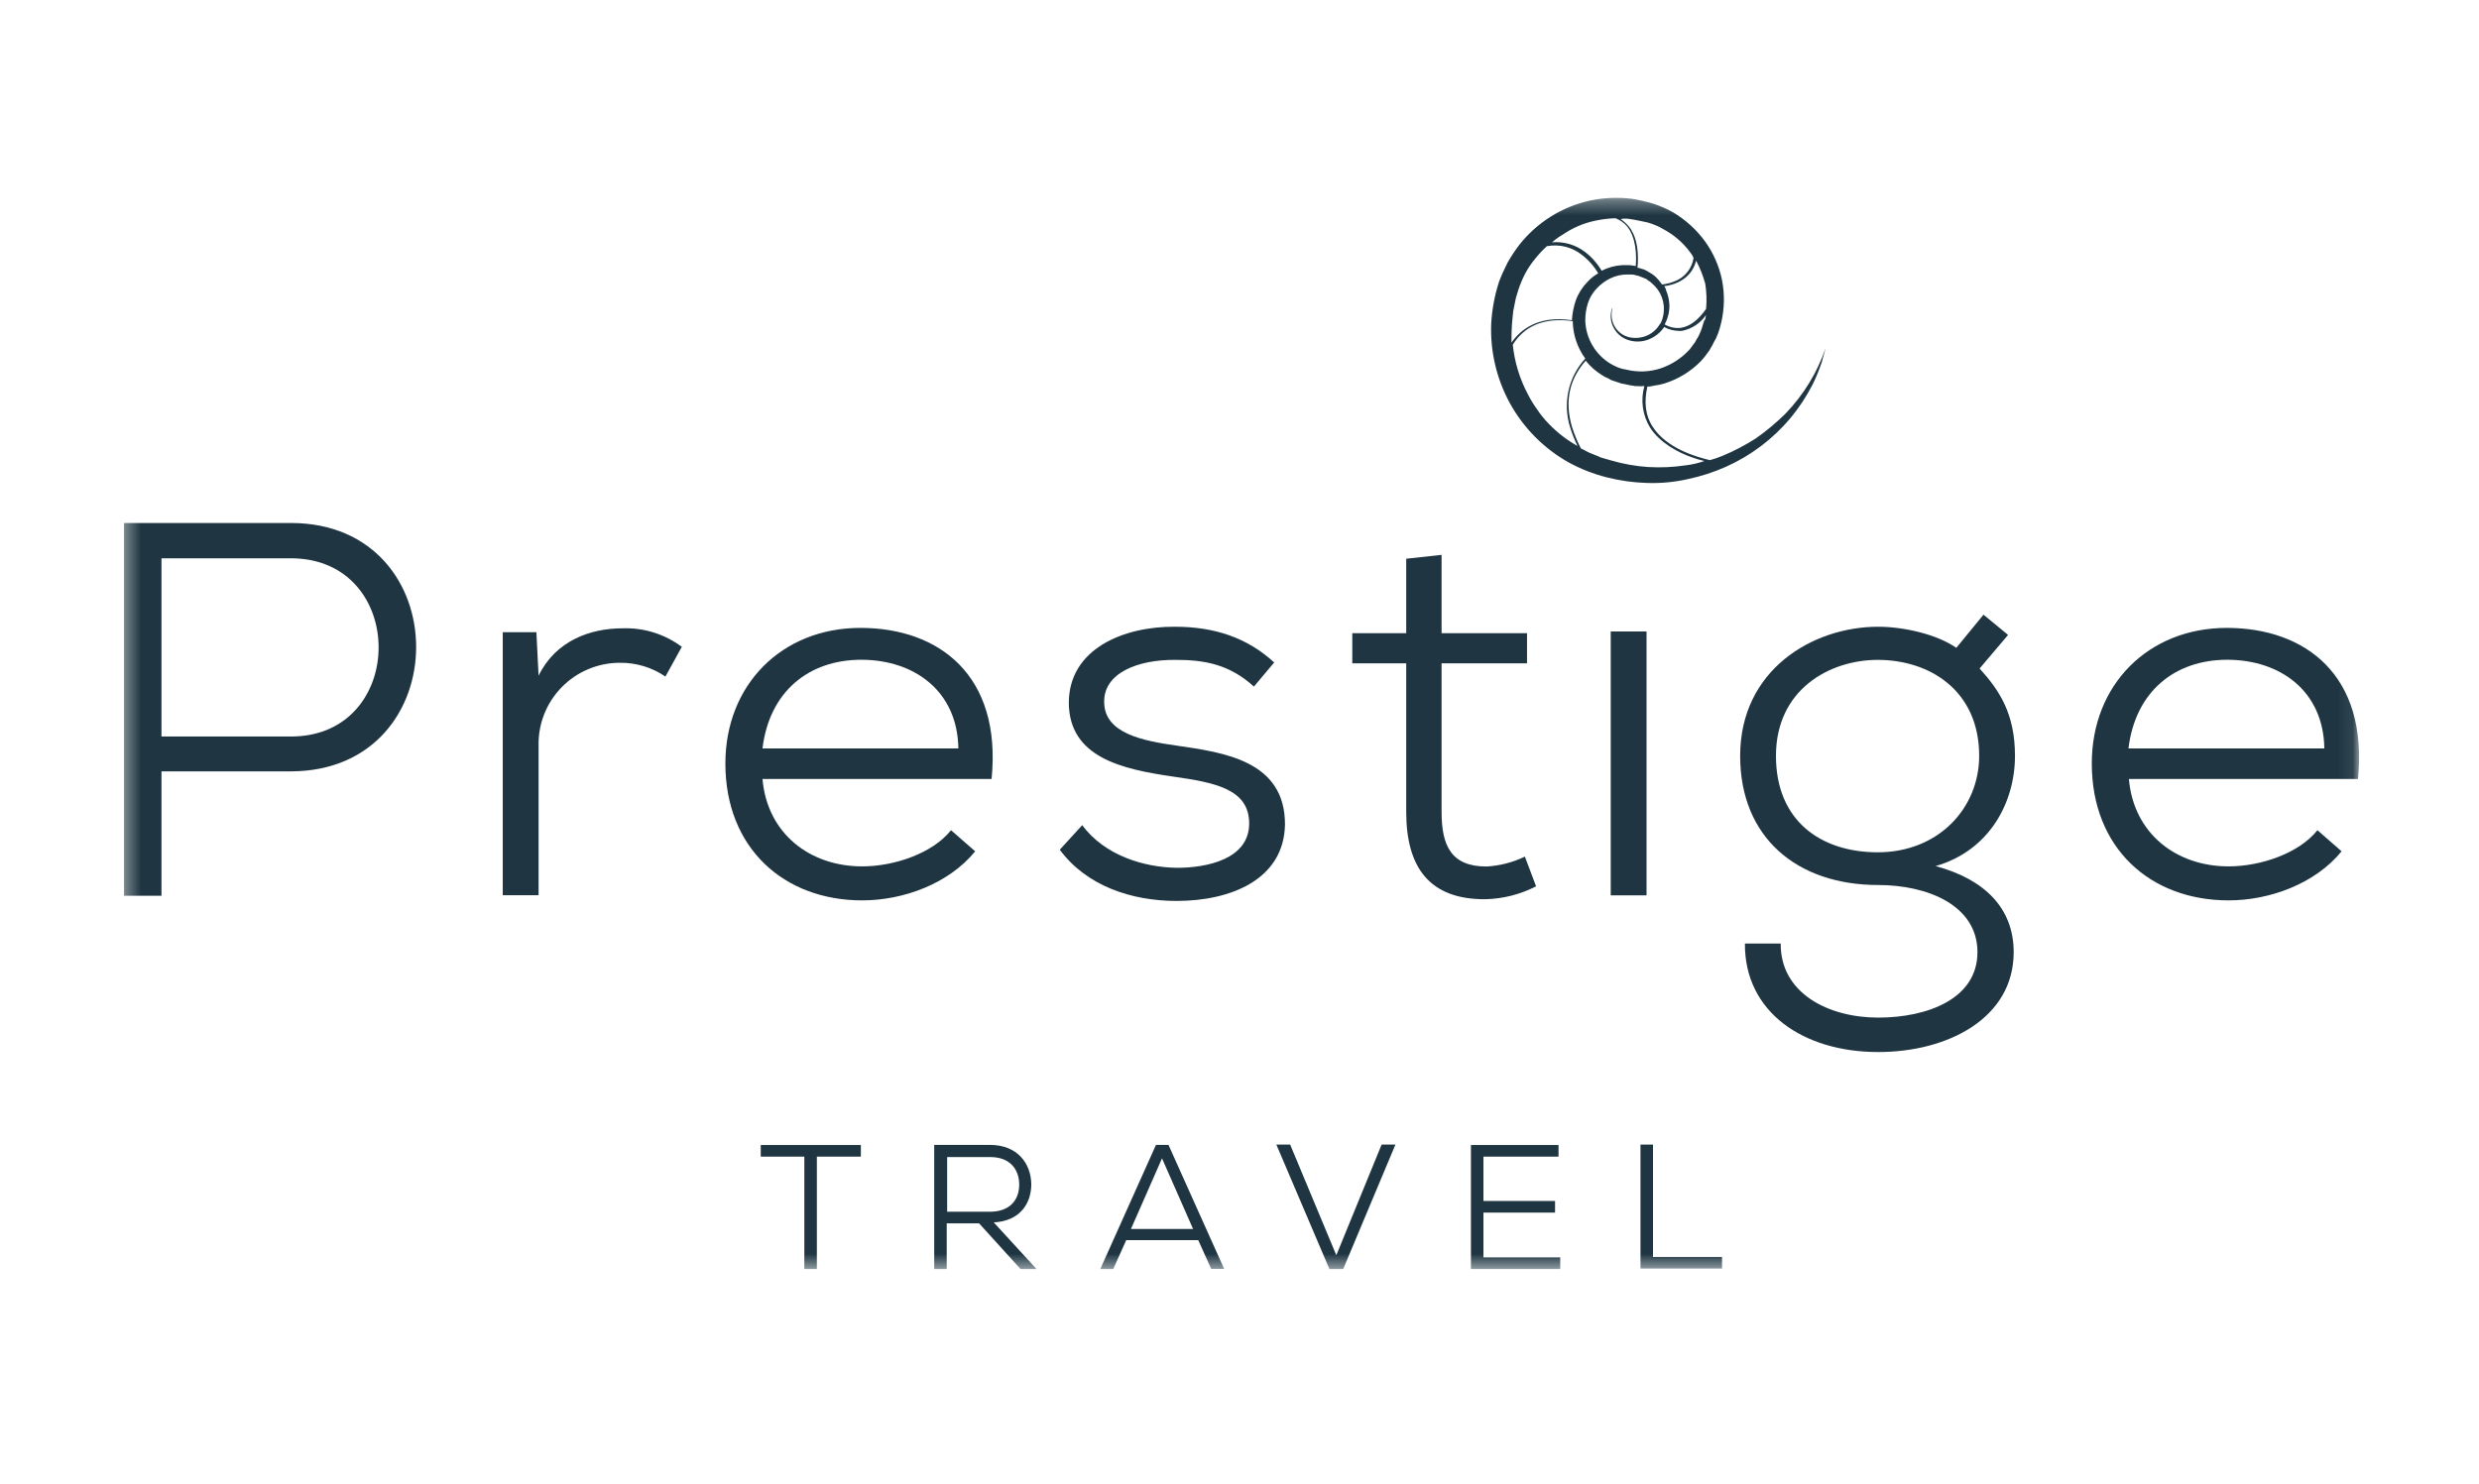 <?xml version="1.0" encoding="UTF-8"?> <svg xmlns="http://www.w3.org/2000/svg" width="167" height="100" viewBox="0 0 167 100" fill="none"><mask id="mask0_16000_39990" style="mask-type:luminance" maskUnits="userSpaceOnUse" x="8" y="13" width="151" height="73"><path d="M158.924 13.333H8.35V85.511H158.924V13.333Z" fill="white"></path></mask><g mask="url(#mask0_16000_39990)"><path d="M10.879 52.008V60.362H8.35V35.242H19.598C30.846 35.242 30.846 51.95 19.598 51.979H10.879V52.008ZM10.879 49.63H19.598C27.475 49.63 27.475 37.621 19.598 37.621H10.879V49.63Z" fill="#1F3642"></path><path d="M36.136 42.63L36.282 45.531C37.444 43.152 39.798 42.34 41.92 42.34C43.361 42.284 44.777 42.725 45.931 43.587L44.827 45.589C43.928 44.976 42.863 44.652 41.775 44.661C41.043 44.659 40.318 44.803 39.643 45.085C38.968 45.367 38.356 45.781 37.844 46.303C37.332 46.825 36.93 47.444 36.662 48.123C36.393 48.803 36.264 49.529 36.282 50.259V60.325H33.869V42.601H36.136V42.63Z" fill="#1F3642"></path><path d="M51.366 52.493C51.685 56.176 54.563 58.381 58.08 58.381C60.231 58.381 62.817 57.511 64.067 55.944L65.695 57.366C63.922 59.541 60.87 60.672 58.08 60.672C52.79 60.672 48.866 57.134 48.866 51.448C48.866 46.14 52.674 42.311 57.964 42.311C63.253 42.311 67.497 45.502 66.799 52.493H51.366ZM64.561 50.433C64.503 46.546 61.568 44.458 58.022 44.458C54.476 44.458 51.831 46.604 51.366 50.433H64.561Z" fill="#1F3642"></path><path d="M84.471 46.265C82.814 44.757 81.128 44.466 79.21 44.466C76.623 44.437 74.327 45.366 74.385 47.338C74.414 49.427 77.001 49.92 79.239 50.239C82.436 50.703 86.564 51.254 86.564 55.547C86.505 59.289 82.872 60.71 79.268 60.71C76.216 60.71 73.194 59.695 71.392 57.258L72.903 55.605C74.414 57.636 77.03 58.448 79.297 58.477C81.303 58.477 84.151 57.897 84.151 55.489C84.151 53.169 81.855 52.733 79.007 52.327C75.606 51.834 72.031 51.051 72.002 47.367C72.002 43.741 75.664 42.204 79.152 42.233C81.797 42.233 84.006 42.958 85.837 44.641L84.471 46.265Z" fill="#1F3642"></path><path d="M97.114 37.389V42.668H102.869V44.699H97.114V54.706C97.114 56.939 97.725 58.39 100.137 58.39C101.035 58.34 101.914 58.113 102.724 57.723L103.479 59.724C102.426 60.266 101.263 60.563 100.079 60.594C96.271 60.623 94.731 58.419 94.731 54.706V44.699H91.098V42.668H94.731V37.65L97.114 37.389Z" fill="#1F3642"></path><path d="M110.92 42.552H108.508V60.333H110.92V42.552Z" fill="#1F3642"></path><path d="M133.62 41.421L135.276 42.784L133.358 45.047C134.695 46.526 135.741 48.092 135.741 50.935C135.741 54.068 134.027 57.316 130.393 58.361C133.736 59.26 135.654 61.232 135.654 64.162C135.654 68.6 131.236 70.892 126.528 70.892C121.471 70.892 117.518 68.194 117.547 63.582H119.959C119.93 66.918 123.156 68.571 126.528 68.571C129.812 68.571 133.213 67.324 133.213 64.162C133.213 61 129.841 59.637 126.528 59.637C121.064 59.637 117.227 56.446 117.227 50.935C117.227 45.163 122.081 42.233 126.528 42.233C128.214 42.233 130.452 42.726 131.789 43.654L133.62 41.421ZM119.639 50.935C119.639 55.315 122.662 57.432 126.499 57.432C130.597 57.432 133.329 54.445 133.329 50.935C133.329 46.526 129.987 44.466 126.499 44.466C123.243 44.466 119.639 46.468 119.639 50.935Z" fill="#1F3642"></path><path d="M143.415 52.493C143.734 56.176 146.612 58.381 150.129 58.381C152.279 58.381 154.866 57.511 156.116 55.944L157.744 57.366C155.971 59.541 152.919 60.672 150.129 60.672C144.839 60.672 140.915 57.134 140.915 51.448C140.915 46.14 144.723 42.311 150.012 42.311C155.302 42.311 159.546 45.502 158.848 52.493H143.415ZM156.581 50.433C156.523 46.546 153.587 44.458 150.041 44.458C146.496 44.458 143.851 46.604 143.386 50.433H156.581Z" fill="#1F3642"></path><path d="M54.214 77.94H51.249V77.157H57.993V77.94H55.028V85.511H54.185V77.94H54.214Z" fill="#1F3642"></path><path d="M69.823 85.511H68.747L65.957 82.436H63.777V85.511H62.934V77.149H66.683C68.544 77.149 69.445 78.396 69.474 79.788C69.474 81.094 68.718 82.283 66.945 82.37L69.823 85.511ZM63.806 77.94V81.653H66.683C68.02 81.653 68.66 80.87 68.66 79.826C68.66 78.782 68.02 77.969 66.713 77.969H63.806V77.94Z" fill="#1F3642"></path><path d="M80.722 83.568H75.868L74.996 85.511H74.124L77.873 77.149H78.716L82.466 85.503H81.594L80.722 83.568ZM76.188 82.814H80.373L78.28 78.056L76.188 82.814Z" fill="#1F3642"></path><path d="M90.487 85.511H89.557L85.982 77.128H86.912L90.022 84.583L93.074 77.128H94.004L90.487 85.511Z" fill="#1F3642"></path><path d="M105.107 85.511H99.091V77.157H104.991V77.94H99.934V80.928H104.758V81.711H99.934V84.728H105.107V85.511Z" fill="#1F3642"></path><path d="M111.356 77.128V84.699H116.006V85.482H110.513V77.128H111.356Z" fill="#1F3642"></path><path d="M120.279 27.875C119.668 28.48 119.007 29.033 118.303 29.528C117.585 29.992 116.826 30.39 116.036 30.717C115.761 30.831 115.479 30.928 115.193 31.007C114.175 30.775 112.228 30.166 111.327 28.745C110.833 27.991 110.746 27.062 110.978 26.047H111.065C111.184 26.042 111.301 26.023 111.414 25.989L111.589 25.96C111.647 25.96 111.705 25.931 111.763 25.931L112.112 25.844C113.049 25.555 113.898 25.036 114.582 24.336C114.753 24.155 114.909 23.961 115.047 23.756C115.132 23.661 115.2 23.553 115.251 23.436C115.32 23.336 115.378 23.23 115.425 23.117L115.6 22.798C115.658 22.682 115.687 22.566 115.745 22.45C115.826 22.222 115.894 21.99 115.948 21.754C116.171 20.812 116.191 19.833 116.007 18.882C115.814 17.929 115.417 17.029 114.844 16.243C114.266 15.457 113.534 14.796 112.693 14.299C112.267 14.064 111.819 13.87 111.356 13.719C110.898 13.585 110.432 13.479 109.961 13.4C109.012 13.278 108.049 13.318 107.113 13.516C105.225 13.93 103.539 14.986 102.346 16.504C102.058 16.882 101.796 17.279 101.561 17.693C101.343 18.117 101.149 18.553 100.98 18.998C100.689 19.901 100.513 20.837 100.457 21.783C100.378 23.674 100.82 25.55 101.736 27.207C102.654 28.858 104.012 30.224 105.659 31.152C106.475 31.6 107.344 31.941 108.246 32.167C109.14 32.394 110.056 32.521 110.978 32.545C111.896 32.574 112.815 32.487 113.71 32.283C114.6 32.095 115.467 31.813 116.297 31.442C117.957 30.695 119.427 29.584 120.599 28.194C121.172 27.505 121.669 26.756 122.081 25.96C122.28 25.565 122.455 25.158 122.604 24.742C122.689 24.535 122.757 24.322 122.808 24.104C122.866 23.901 122.924 23.669 122.982 23.465C122.415 25.115 121.492 26.62 120.279 27.875ZM114.757 21.745C114.728 21.832 114.699 21.919 114.67 22.035L114.582 22.296L114.466 22.558C114.429 22.65 114.38 22.738 114.321 22.819C114.263 22.906 114.234 22.993 114.175 23.08C114.059 23.225 113.943 23.399 113.827 23.544C113.297 24.127 112.626 24.566 111.879 24.82C111.128 25.066 110.322 25.096 109.554 24.907L109.409 24.878C109.351 24.878 109.322 24.849 109.263 24.849L109.002 24.762C108.822 24.687 108.647 24.599 108.479 24.501C107.979 24.195 107.563 23.77 107.269 23.263C106.974 22.757 106.811 22.185 106.793 21.6C106.792 21.207 106.851 20.816 106.967 20.44C107.086 20.072 107.284 19.736 107.549 19.454C107.812 19.166 108.128 18.93 108.479 18.758C108.841 18.582 109.239 18.493 109.641 18.497H109.932C110.031 18.502 110.129 18.521 110.223 18.555C110.323 18.57 110.421 18.599 110.513 18.642C110.571 18.671 110.6 18.671 110.659 18.7L110.804 18.758C110.862 18.787 110.891 18.787 110.92 18.816C110.949 18.845 111.007 18.874 111.036 18.903C111.119 18.953 111.197 19.012 111.269 19.077C111.419 19.207 111.556 19.353 111.676 19.512C111.907 19.837 112.047 20.218 112.083 20.616C112.118 21.013 112.048 21.413 111.879 21.774L111.821 21.832C111.633 22.16 111.349 22.423 111.007 22.587C110.626 22.764 110.199 22.815 109.787 22.732C109.583 22.688 109.391 22.604 109.221 22.485C109.051 22.365 108.907 22.212 108.798 22.035C108.683 21.851 108.609 21.645 108.578 21.43C108.548 21.215 108.564 20.997 108.624 20.788H108.595C108.521 21.002 108.493 21.228 108.513 21.453C108.533 21.678 108.6 21.896 108.711 22.093C108.819 22.298 108.967 22.478 109.147 22.622C109.327 22.767 109.535 22.873 109.758 22.935C110.209 23.065 110.692 23.035 111.124 22.848C111.524 22.677 111.867 22.395 112.112 22.035C112.406 22.198 112.735 22.288 113.071 22.296H113.303C113.966 22.166 114.551 21.781 114.931 21.223C114.902 21.31 114.902 21.397 114.873 21.513C114.817 21.581 114.777 21.66 114.757 21.745ZM114.931 20.817C114.408 21.571 113.827 22.006 113.216 22.093C112.842 22.134 112.465 22.052 112.141 21.861C112.359 21.461 112.469 21.011 112.461 20.556C112.45 20.32 112.411 20.086 112.344 19.86L112.286 19.686C112.254 19.633 112.234 19.573 112.228 19.512C112.201 19.429 112.162 19.351 112.112 19.28C112.664 19.222 113.914 18.903 114.263 17.568C114.521 18.058 114.725 18.573 114.873 19.106C114.965 19.671 114.985 20.247 114.931 20.817ZM109.816 14.763C110.223 14.821 110.6 14.908 111.007 14.995C111.385 15.102 111.746 15.258 112.083 15.46C112.781 15.834 113.387 16.359 113.856 16.997C113.95 17.111 114.028 17.238 114.088 17.374C114.042 17.696 113.917 18.003 113.724 18.265C113.532 18.529 113.277 18.74 112.984 18.882C112.663 19.034 112.319 19.132 111.966 19.172C111.847 18.995 111.711 18.83 111.56 18.679C111.469 18.595 111.371 18.517 111.269 18.447C111.217 18.425 111.168 18.395 111.124 18.36C111.071 18.338 111.023 18.308 110.978 18.273L110.804 18.186C110.751 18.154 110.691 18.134 110.629 18.128C110.527 18.086 110.42 18.056 110.31 18.041C110.335 17.82 110.345 17.597 110.339 17.374C110.339 16.736 110.223 15.837 109.699 15.227C109.546 15.051 109.37 14.895 109.176 14.763C109.387 14.72 109.605 14.72 109.816 14.763ZM107.432 14.879C107.891 14.779 108.358 14.72 108.827 14.705C109.132 14.82 109.401 15.01 109.612 15.257C110.223 16.011 110.252 17.2 110.194 17.925C110.135 17.925 110.048 17.896 109.99 17.896C109.875 17.872 109.758 17.862 109.641 17.867C109.155 17.842 108.67 17.921 108.217 18.099C108.101 18.157 108.014 18.186 107.897 18.244C107.606 17.749 107.221 17.316 106.764 16.968C106.132 16.489 105.345 16.262 104.555 16.33C104.778 16.13 105.021 15.955 105.282 15.808C105.93 15.36 106.661 15.044 107.432 14.879ZM101.852 21.87C101.881 21.667 101.881 21.464 101.91 21.261C101.91 21.174 101.939 21.058 101.939 20.971L101.997 20.681C102.026 20.594 102.026 20.478 102.055 20.391C102.084 20.304 102.084 20.188 102.113 20.101C102.172 19.898 102.23 19.695 102.288 19.52C102.413 19.141 102.568 18.773 102.753 18.418C102.942 18.068 103.166 17.737 103.421 17.432C103.66 17.131 103.922 16.849 104.206 16.591C104.617 16.513 105.04 16.524 105.447 16.624C105.853 16.724 106.233 16.911 106.56 17.171C107.007 17.51 107.382 17.934 107.665 18.418C107.392 18.57 107.146 18.766 106.938 18.998C106.591 19.354 106.323 19.779 106.153 20.246C106.008 20.677 105.92 21.126 105.892 21.58C103.596 21.232 102.404 22.247 101.823 23.088C101.823 22.595 101.823 22.247 101.852 21.87ZM104.351 28.571C104.059 28.278 103.796 27.958 103.567 27.613C103.326 27.283 103.112 26.933 102.927 26.569C102.376 25.533 102.03 24.4 101.91 23.233C102.054 22.989 102.23 22.765 102.433 22.566C103.276 21.725 104.468 21.435 105.95 21.638C105.963 22.546 106.257 23.428 106.793 24.162C106.23 24.778 105.839 25.531 105.661 26.346C105.482 27.161 105.522 28.008 105.776 28.803C105.908 29.231 106.073 29.648 106.27 30.05C105.559 29.656 104.912 29.157 104.351 28.571ZM113.565 31.355C112.728 31.481 111.881 31.52 111.036 31.471C110.2 31.416 109.371 31.27 108.566 31.036L107.956 30.862C107.854 30.836 107.756 30.797 107.665 30.746L107.374 30.63C107.287 30.601 107.171 30.543 107.084 30.514C106.99 30.46 106.893 30.412 106.793 30.369C106.702 30.309 106.605 30.261 106.502 30.224C106.256 29.75 106.052 29.255 105.892 28.745C105.398 27.033 105.718 25.554 106.822 24.307C107.123 24.684 107.487 25.008 107.897 25.264L108.043 25.351L108.13 25.409L108.217 25.438C108.327 25.49 108.434 25.548 108.537 25.612L108.886 25.728C108.944 25.757 109.002 25.757 109.06 25.786L109.234 25.844C109.467 25.902 109.699 25.931 109.961 25.989C110.021 25.985 110.08 25.994 110.135 26.018H110.31C110.435 26.033 110.562 26.033 110.688 26.018H110.775C110.643 26.483 110.609 26.971 110.674 27.45C110.739 27.929 110.902 28.389 111.153 28.803C111.821 29.847 113.042 30.485 113.943 30.804C114.228 30.91 114.519 30.997 114.815 31.065C114.411 31.209 113.991 31.307 113.565 31.355Z" fill="#1F3642"></path></g></svg> 